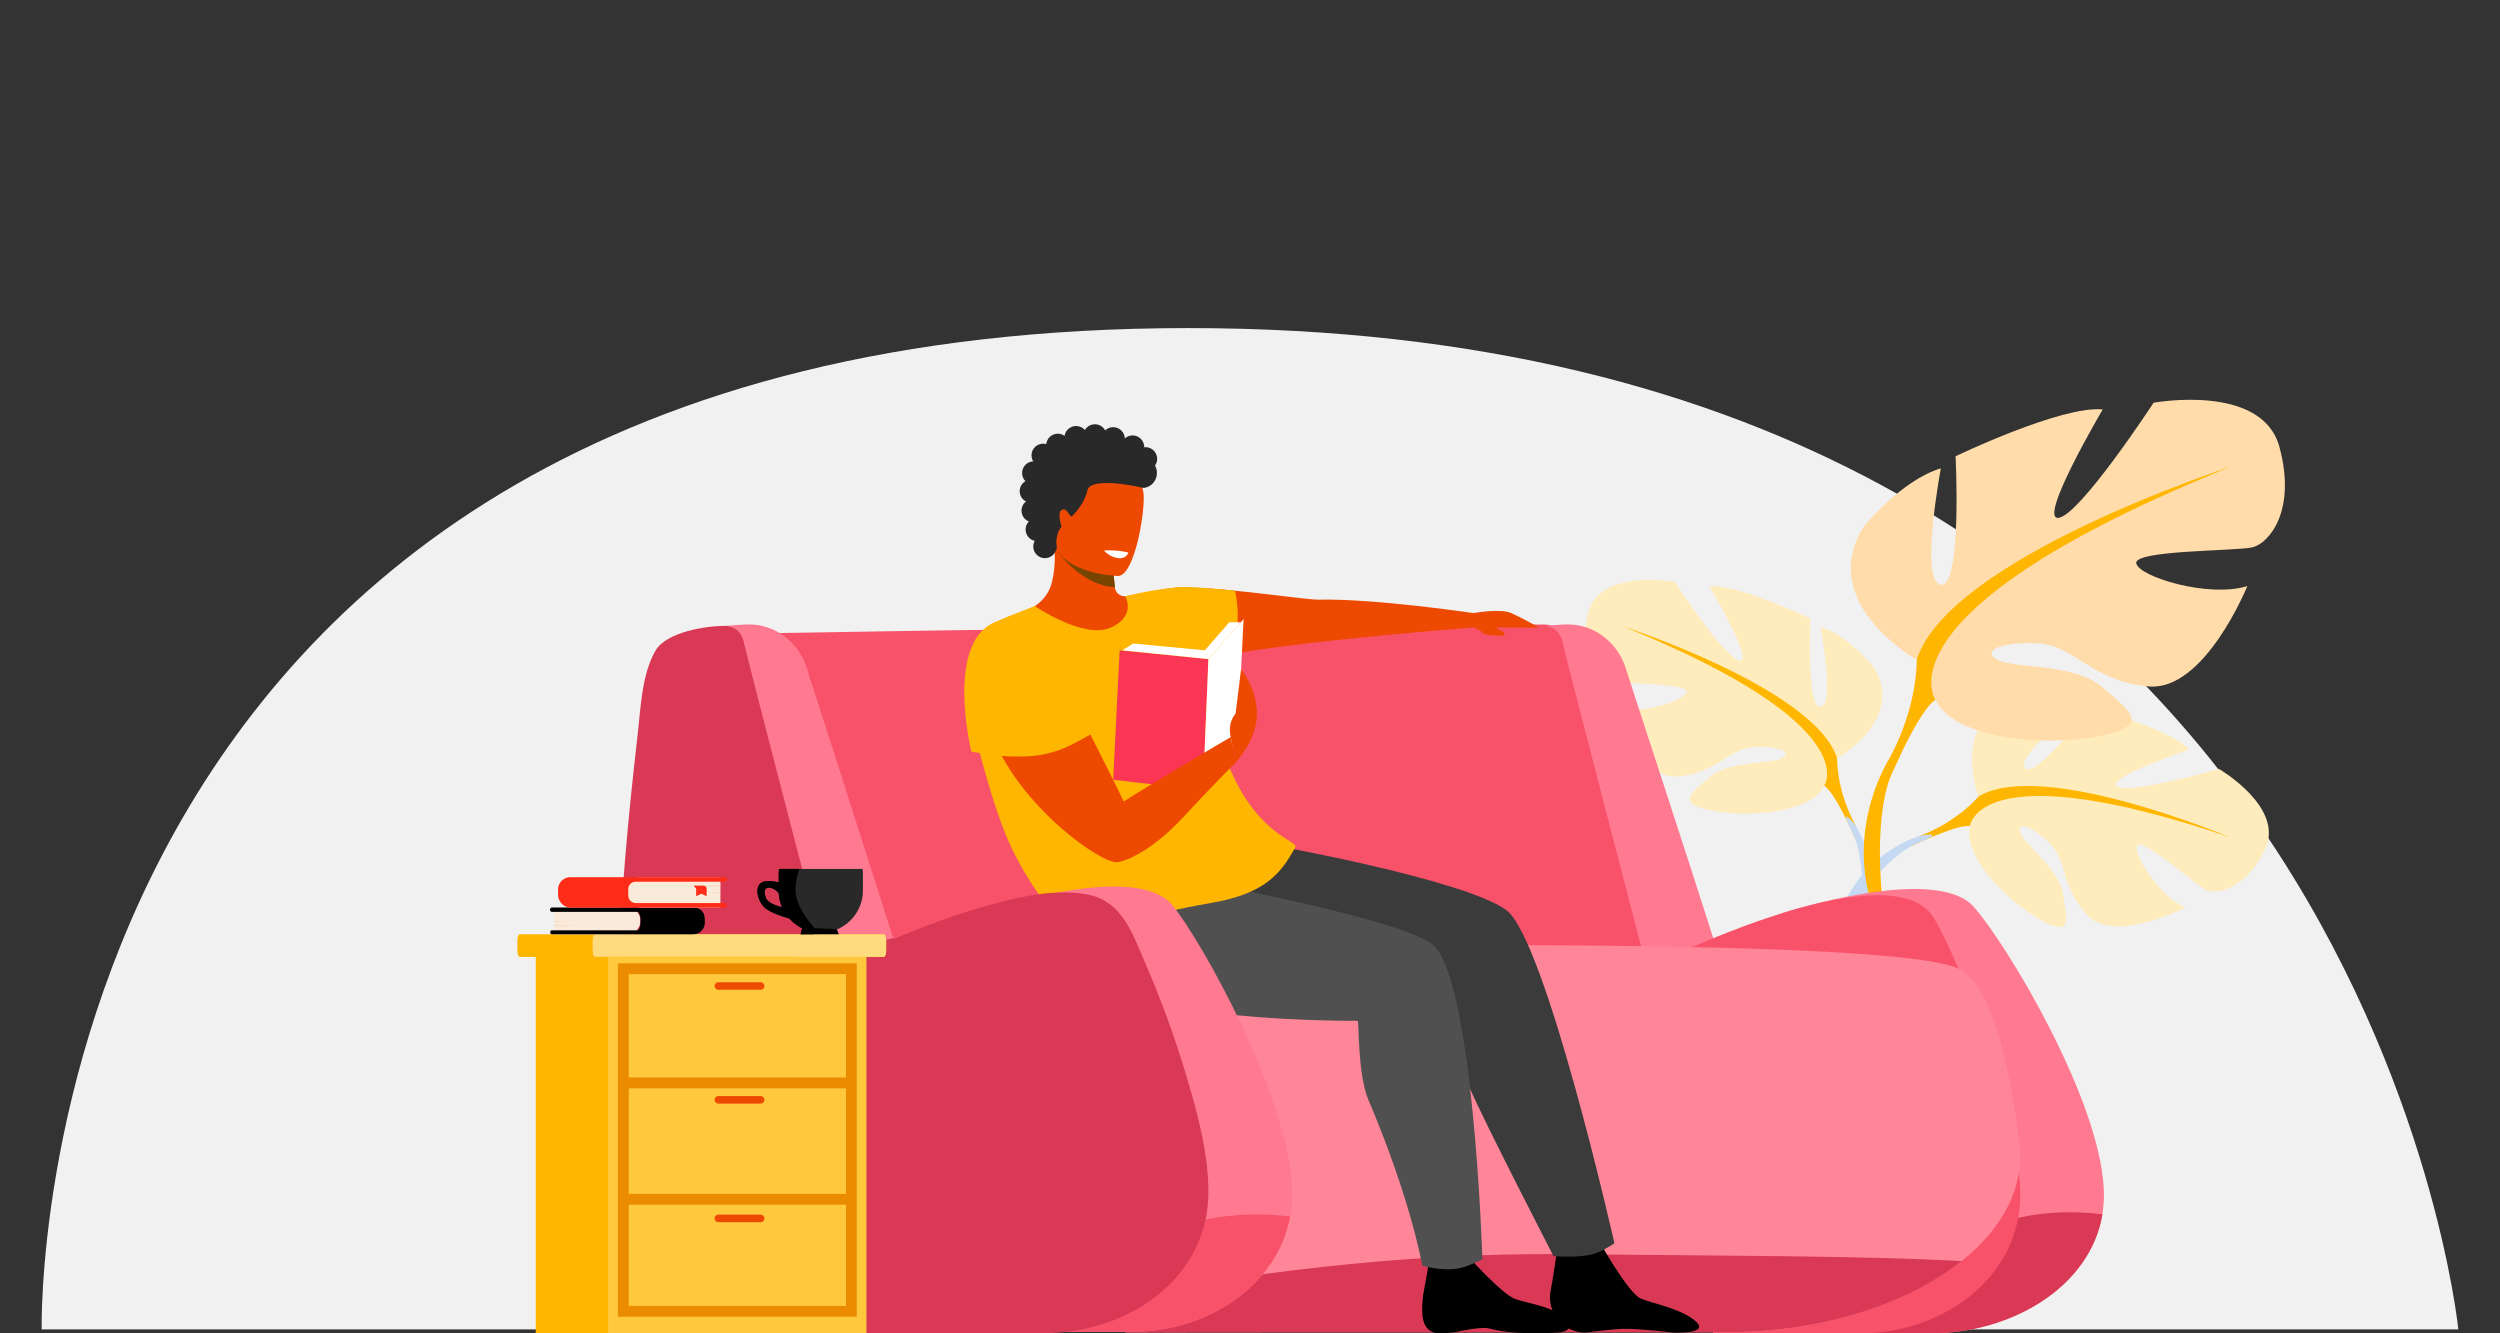 <?xml version="1.0" encoding="UTF-8"?><svg id="Layer_1" xmlns="http://www.w3.org/2000/svg" width="300" height="160" viewBox="0 0 300 160"><rect x="0" y="0" width="300" height="160" fill="#333333" stroke="none"/><title>Illustration of a person sitting on a couch to represent mental well-being and focus</title>
<path d="m295,159.53H5S2.26,39.37,142.61,39.37s152.39,120.15,152.39,120.15Z" style="fill:#f1f1f1;"/><g><g><path d="m237.4,95.59s-3.27-8.99,3.83-11.25c0,0,4.9-.91,8.09.51,0,0-7.53,6-6.32,7.33,1.2,1.33,7.91-7.29,7.91-7.29,0,0,9.42,2.54,11.81,5.05,0,0-10.16,3.43-8.67,4.43,1.49.99,12.24-2.09,12.24-2.09,0,0,7.92,4.62,5.52,9.61-2.39,4.99-5.91,5.49-7.14,4.87-1.23-.62-7.65-6.3-8.2-5.31-.56.99,2.66,6.12,5.76,7.47,0,0-8.44,4.33-11.69.94s-2.45-6.53-4.5-8.59c-2.05-2.06-4.16-2.85-3.57-1.31.59,1.53,4.64,4.34,5.11,7.37.47,3.03,1.11,5.19-2.76,3.03-3.87-2.16-9.4-7.67-8.4-11.22l1-3.55Z" style="fill:#ffecbd;"/><g><path d="m267.59,100.47s-22.64-9.54-30.19-4.87c0,0-2.39,2.94-6.99,4.7l-1.09,1.26s5.56-2.7,7.08-2.42c0,0,.84-8.98,31.19,1.33Z" style="fill:#ffb600;"/><path d="m230.4,100.29s-6.3,1.79-9.1,8.18l.86.42s4.11-6.15,7.95-7.71c3.84-1.56.28-.89.28-.89Z" style="fill:#c5d9f2;"/></g></g><g><path d="m220.45,90.99s8.26-4.63,4.41-10.91c0,0-3.08-3.86-6.39-4.85,0,0,1.76,9.36,0,9.58-1.76.22-1.21-10.57-1.21-10.57,0,0-8.7-4.19-12.12-3.86,0,0,5.4,9.14,3.64,8.92-1.76-.22-7.82-9.47-7.82-9.47,0,0-8.92-1.65-10.35,3.64-1.43,5.29.88,7.93,2.2,8.26,1.32.33,9.8.22,9.58,1.32-.22,1.1-5.95,2.86-9.14,1.87,0,0,3.52,8.7,8.15,8.26,4.63-.44,6.06-3.3,8.92-3.52,2.86-.22,4.96.55,3.52,1.32-1.43.77-6.28.25-8.59,2.22-2.31,1.97-4.19,3.18.11,4.06,4.3.88,12.01.33,13.55-2.97l1.54-3.3Z" style="fill:#ffecbd;"/><g><path d="m194.67,75.13s23.13,7.49,25.78,15.86c0,0-.11,3.75,2.2,8.04v1.65s-2.42-5.62-3.75-6.39c0,0,5.18-7.27-24.23-19.17Z" style="fill:#ffb600;"/><path d="m222.65,99.03s3.57,5.42,1.53,12.01l-.92-.25s.89-7.26-.98-10.92c-1.87-3.65.36-.85.36-.85Z" style="fill:#c5d9f2;"/></g></g><g><path d="m230.01,79.17s-12.04-6.74-6.42-15.9c0,0,4.5-5.62,9.31-7.07,0,0-2.57,13.65,0,13.97,2.57.32,1.77-15.42,1.77-15.42,0,0,12.69-6.1,17.66-5.62,0,0-7.87,13.33-5.3,13.01,2.57-.32,11.4-13.81,11.4-13.81,0,0,13.01-2.41,15.1,5.3s-1.28,11.56-3.21,12.04c-1.93.48-14.29.32-13.97,1.93.32,1.61,8.67,4.18,13.33,2.73,0,0-5.14,12.69-11.88,12.04-6.74-.64-8.83-4.82-13.01-5.14-4.18-.32-7.23.8-5.14,1.93,2.09,1.12,9.15.37,12.53,3.24,3.37,2.87,6.1,4.63-.16,5.92s-17.5.48-19.75-4.34l-2.25-4.82Z" style="fill:#ffdca9;"/><g><path d="m267.59,56.04s-33.72,10.92-37.58,23.12c0,0,.16,5.46-3.21,11.72v2.41s3.53-8.19,5.46-9.31c0,0-7.55-10.6,35.33-27.94Z" style="fill:#ffb600;"/><path d="m226.8,90.89s-5.2,7.9-2.24,17.51l1.34-.36s-1.3-10.59,1.42-15.91c2.72-5.33-.52-1.24-.52-1.24Z" style="fill:#ffb600;"/></g></g></g><g><path d="m205.42,121.24c-.45,1.06-4.73,2.04-11.09,2.91-1.12.15-2.31.3-3.55.45-21.65,2.55-80.94,3.97-84.59,3.22-5.05-1.04-15.1-51.82-15.1-51.82,0,0,29.59-.51,53.09-.76,8.04-.08,36-.3,41.19-.3,8.03,0,20.78,44.59,20.06,46.3Z" style="fill:#f8516a;"/><path d="m197.23,114.72s-9.08-34.8-9.74-37.72c-.29-1.3-1.19-1.77-2.1-1.9,1.6-.15,2.76-.17,2.76-.17,3.14,0,5.94,2.12,6.94,5.26,2.2,6.86,6.57,20.03,10.67,32.91-.21,0-8.54,1.61-8.54,1.61Z" style="fill:#ff7990;"/><path d="m252.29,145.71c-1.45,8.73-10.92,14.29-20.64,14.29h-19.25l1.49-50.43s18.38-5.99,22.99-.72c4.04,4.62,15,22.9,15.57,33.72.06,1.09,0,2.13-.17,3.14Z" style="fill:#ff7990;"/><path d="m252.29,145.71c-1.45,8.73-10.92,14.29-20.64,14.29h-9.44c6.3-4.01,11.99-16.38,30.08-14.29Z" style="fill:#d93954;"/><path d="m201.2,114.51s25.96-12.46,30.88-4.32c2.61,4.32,9.8,21.56,10.33,32.38.52,10.51-9.17,17.43-19.14,17.43h-17.7l-4.37-45.49Z" style="fill:#f8516a;"/><path d="m235.41,151.32c-.29.23-.58.46-.88.68-3.75,2.76-8.64,4.96-14.24,6.33-4.23,1.03-8.86,1.58-13.7,1.54h-8.42s-.11,0-.11,0h-39.84s-22.83.02-22.83.02h-.34s-.79-4.15-.79-4.15l-7.23-41.79s100.06-2.25,108.19,2.39c3.78,2.16,5.92,11.09,7.11,20.93.63,5.24-2.05,10.16-6.93,14.06Z" style="fill:#ff8698;"/><path d="m235.41,151.32c-.29.23-.58.46-.88.68-3.75,2.76-8.64,4.96-14.24,6.33-4.23,1.03-8.86,1.58-13.7,1.54h-8.42s-.11,0-.11,0h-39.84s-22.83.02-22.83.02h-.34s-.79-4.15-.79-4.15c14-2.7,33.36-5.45,53.56-5.24,19.29.2,35.45.18,47.58.83Z" style="fill:#d93954;"/><path d="m180.14,75.67c-.2-.06-.48-.22-.72-.37h5.27s-2.02-1.14-3.34-1.73-4.53,0-4.53,0c0,0-11.92-1.77-18.61-1.61-1.79.04-14.54-2.03-18.22-1.3-1.94.39-3.69.69-4.82.88-.69.11-1.33-.38-1.39-1.08h0c-.21-2.42-.51-3.77-.51-3.77l-4.49-2.17c-.93.49-1.79.95-2.25,1.2.02.25.04.49.04.73.04,1.23-.09,2.34-.31,3.3-.4,1.78-1.78,3.17-3.54,3.63h-.02c3.36,2.9,20.47,7.94,20.76,6.47.39-1.99,33.35-4.56,33.35-4.56h0s.92.35,1.15.68c.23.33,2.07.28,2.41.33s.17-.51-.24-.63Z" style="fill:#ee4900;"/><path d="m191.84,148.83s3.48,6.27,5.02,6.98c1.22.56,4.53,1.12,6.38,2.54,2.14,1.65-1.56,1.56-2.38,1.56,0,0-4.14-.49-6.11-.45-1.13.02-4.5.45-4.5.45-2.66,0-4.68-2.41-4.18-5.02,0-.02,0-.05.01-.07.48-2.42.85-5.55.85-5.55l4.91-.43Z"/><path d="m148.52,74.36c-.07,1.63-.53,3.42-1.98,4.36-2.29,1.49-1.71,5.37-1.7,6.89l-9.82-14.06s2.72-.7,5.98-1.05c1.98-.22,7.2.38,7.2.38,0,0,.4,1.64.32,3.48Z" style="fill:#ffb600;"/><path d="m176.66,151.29s3.46,3.82,5,4.52c1.1.5,4.06.8,5.82,2.08,1.86,1.35.44,2.02-.65,2.02,0,0-4.95.39-8.1-.49-.86-.24-3.21.24-4.05.43-.25.06-1.87.19-2.13.16-1.92-.25-2.01-2.09-1.83-4.07.03-.37.08-.74.16-1.11.48-2.42.77-4.68.77-4.68l5,1.15Z"/><path d="m193.73,149.19s-1.25.87-2.35,1.24c-1.73.58-4.96.31-4.96.31,0,0-8.25-16-9.99-20.04-1.65-3.84-3.03-12.25-3.03-12.25-1.26-.07-10.68,1.27-18.95.37-4.4-.48-8.13-1.56-9.39-3.79-3.64-6.4,7.98-13.55,7.98-13.55,0,0,22.71,4.09,27.7,7.72,4.73,3.44,12.99,39.98,12.99,39.98Z" style="fill:#3b3b3b;"/><path d="m177.9,151.1s-1.77.93-2.91,1.12c-2.08.35-4.32-.34-4.32-.34,0,0-1.27-7.66-6.47-19.92-1.3-3.08-1.1-9.38-1.28-9.46,0,0-28.41.24-31.71-6.14-.53-1.03-1.13-3.95-1.07-4.9.34-5.05,6.9-6.99,6.9-6.99,0,0,29.61,5.24,34.7,8.73,5.08,3.49,6.15,37.91,6.15,37.91Z" style="fill:#505050;"/><path d="m155.43,101.7c-1.73,3.08-3.52,5.52-10.13,6.66-8.32,1.44-12.89,3.2-15.19,3.9-1.76.53-6.83-5.93-9.25-11.69-2.34-5.58-4.33-14.28-4.34-14.95-.21-10.36,7.67-12.85,7.67-12.88,0,0,5.85,3.98,9.04,2.6,3.14-1.36,1.85-3.71,1.81-3.77l8.44,8.29s1.9,7.28,4.19,12.56c3.47,8.01,8.24,8.45,7.76,9.29Z" style="fill:#ffb600;"/><path d="m133.28,66.69s.3,1.35.51,3.76c-3.81-.12-6.82-4.07-6.84-4.32.46-.24.92-1.12,1.85-1.61l4.49,2.17Z" style="fill:#774500;"/><path d="m134.17,69.12s-8.01-.23-7.79-5.21c.22-4.99-.67-8.37,4.46-8.44,5.12-.06,6.03,1.88,6.36,3.56.33,1.68-.94,10.02-3.03,10.09Z" style="fill:#ee4900;"/><path d="m126.81,65.92s-.32-1.66.58-2.75c0,0-.59-1.62.03-1.99.62-.37.96,1.02,1.23.76.27-.26,1.48-1.5,1.85-3.12.37-1.62,5.92-.48,6.58-.29.11.03.25.02.41-.02,1.39-.36,1.81-2.16.73-3.12-.07-.06-.13-.12-.18-.17-.59-.59-4.68-4.58-9.36-2.65-4.68,1.94-5.02,4.34-4.47,6.29.55,1.95.52,6.66,2.6,7.06Z" style="fill:#292929;"/><path d="m132.48,66.05s.52.72,1.6.91c1.08.19,1.32-.65,1.32-.65,0,0-.99-.33-2.92-.26Z" style="fill:#fff;"/><path d="m118.5,78.49s-1.38,2.74-.09,7.74c2.54,9.87,14.33,17.93,15.8,17.19,1.47-.74,3.74-.68,1.65-5.16-2.09-4.48-10.55-21.03-10.55-21.03l-6.81,1.27Z" style="fill:#ee4900;"/><path d="m130.89,88.12c-2.67,1.49-4.63,2.68-8.72,2.67-3.08,0-5.61-.61-5.61-.61,0,0-3.16-12.85,2.74-15.49,2.03-.91,4.88-1.95,4.88-1.95,0,0,11.48,12.72,6.7,15.38Z" style="fill:#ffb600;"/><path d="m154.81,145.98c-1.56,8.47-10.12,13.83-18.9,13.83h-17.7l1.38-50.88s16.89-5.54,21.13-.27c3.72,4.62,13.79,22.9,14.32,33.72.06,1.25-.02,2.45-.23,3.6Z" style="fill:#ff7990;"/><path d="m154.81,145.98c-1.56,8.47-10.12,13.83-18.9,13.83h-14.16c6.63-4.22,15.56-15.9,33.07-13.83Z" style="fill:#f8516a;"/><path d="m96.15,160c-4.44-.03-9.21-.98-12.82-3.69-3.51-2.64-5.59-6.65-6.86-10.76-2.71-8.8-2.62-18.45-2.33-27.57.31-9.87,1.21-19.74,2.35-29.55.38-3.24.48-7.43,2.16-10.34,1.31-2.28,6.23-3.04,8.6-2.98,1.97.05,3.88,1.75,5.55,2.73,1.12.66,2.24,1.31,3.35,1.97,1.09.64,1.13,1.76,1.51,2.95,3.19,9.98,6.32,19.97,9.54,29.94,3.79-1.59,7.65-3.03,11.61-4.11,3.73-1.02,8-2.01,11.86-1.21,4.02.84,5.25,4.71,6.72,8.1,1.95,4.48,3.63,9.09,5.02,13.77,1.35,4.56,2.7,9.5,2.59,14.29-.1,4.32-2.08,8.33-5.29,11.19-4.09,3.66-9.46,5.27-14.85,5.27h-28.71Z" style="fill:#d93954;"/><path d="m98.98,114.72s-9.08-34.8-9.74-37.72c-.29-1.3-1.19-1.77-2.1-1.9,1.6-.15,2.76-.17,2.76-.17,3.14,0,5.94,2.12,6.94,5.26,2.2,6.86,6.25,19.5,10.35,32.38-.21,0-8.22,2.14-8.22,2.14Z" style="fill:#ff7990;"/><g><path d="m106.34,112.87v1.2c0,.42-.14.76-.3.76h-43.66c-.17,0-.3-.34-.3-.76v-1.2c0-.42.14-.76.3-.76h43.66c.17,0,.3.34.3.76Z" style="fill:#ffb600;"/><path d="m106.34,112.87v1.2c0,.42-.12.76-.28.76h-34.66c-.15,0-.28-.34-.28-.76v-1.2c0-.42.12-.76.28-.76h34.66c.15,0,.28.34.28.76Z" style="fill:#ffdb7f;"/><rect x="64.29" y="114.82" width="30.99" height="45.18" style="fill:#ffb600;"/><rect x="72.98" y="114.82" width="30.99" height="45.18" style="fill:#ffc83d;"/><g><path d="m102.31,157.51h-27.66v-41.41h27.66v41.41Zm-27.36-.3h27.07v-40.81h-27.07v40.81Z" style="fill:none; stroke:#eb8c00; stroke-miterlimit:10;"/><rect x="74.8" y="129.8" width="27.36" height=".3" style="fill:none; stroke:#eb8c00; stroke-miterlimit:10;"/><rect x="74.8" y="143.76" width="27.36" height=".3" style="fill:none; stroke:#eb8c00; stroke-miterlimit:10;"/><path d="m91.28,118.77h-5.08c-.25,0-.45-.2-.45-.45h0c0-.25.2-.45.45-.45h5.08c.25,0,.45.2.45.45h0c0,.25-.2.45-.45.45Z" style="fill:#ee4900;"/><path d="m91.28,132.43h-5.08c-.25,0-.45-.2-.45-.45h0c0-.25.2-.45.45-.45h5.08c.25,0,.45.2.45.45h0c0,.25-.2.45-.45.45Z" style="fill:#ee4900;"/><path d="m91.28,146.66h-5.08c-.25,0-.45-.2-.45-.45h0c0-.25.2-.45.45-.45h5.08c.25,0,.45.2.45.45h0c0,.25-.2.45-.45.45Z" style="fill:#ee4900;"/></g></g><g><g><g><path d="m66.51,108.91h8.77c.87,0,1.58.71,1.58,1.58h0c0,.89-.72,1.62-1.62,1.62h-8.74v-3.19h0Z" style="fill:#faead9;"/><path d="m84.58,110.23v.48c0,.26-.07.5-.19.7-.24.42-.69.7-1.21.7h-16.95c-.11,0-.2-.09-.2-.2v-.07c0-.11.09-.2.2-.2h10.33c.06-.07.1-.14.14-.22.1-.18.15-.39.15-.61v-.61c0-.11-.01-.22-.04-.33-.05-.18-.13-.34-.24-.47h-10.35c-.11,0-.2-.09-.2-.2v-.07c0-.11.09-.2.2-.2h17.03c.6,0,1.11.4,1.26.95.03.12.05.24.05.36Z"/><path d="m84.53,109.86h-7.71c-.05-.18-.13-.34-.24-.47h-10.35c-.11,0-.2-.09-.2-.2v-.07c0-.11.09-.2.2-.2h17.03c.6,0,1.11.4,1.26.95Z"/></g><polygon points="66.51 110.51 67.76 110.56 66.51 110.6 66.51 110.51" style="fill:#f2d0b6;"/><polygon points="66.51 111.01 69.49 111.06 66.51 111.1 66.51 111.01" style="fill:#f2d0b6;"/></g><g><g><g><path d="m75.16,105.27h9.45c1.02,0,1.85.83,1.85,1.85h0c0,1-.81,1.8-1.8,1.8h-9.49v-3.65h0Z" transform="translate(161.62 214.19) rotate(180)" style="fill:#faead9;"/><path d="m75.39,106.68v.79c0,.34.19.63.46.78.13.08.29.12.45.12h10.68c.13,0,.23.1.23.23v.09c0,.13-.1.23-.23.23h-18.45c-.53,0-1-.26-1.28-.67-.18-.25-.28-.56-.28-.9v-.62c0-.23.05-.45.15-.64.24-.49.74-.83,1.32-.83h18.55c.13,0,.23.1.23.23v.09c0,.13-.1.23-.23.23h-10.72c-.26,0-.49.11-.65.28-.14.15-.23.36-.23.59Z" style="fill:#ff2c17;"/></g><polygon points="86.46 107.09 85.09 107.15 86.46 107.19 86.46 107.09" style="fill:#f2d0b6;"/><polygon points="86.46 106.25 83.2 106.31 86.46 106.35 86.46 106.25" style="fill:#f2d0b6;"/></g><g><path d="m83.23,106.3s.22.12.29.31c.01.03.02.07.02.11.01.25,0,.82,0,.82l.63-.29.63.29v-.78c0-.15-.05-.29-.16-.38-.05-.05-.11-.08-.18-.08h-1.25Z" style="fill:#ff2c17;"/><path d="m83.23,106.3s.22.12.29.31h1.27s-.05-.26-.31-.31h-1.25Z" style="fill:#ff2c17;"/></g></g></g><g><path d="m103.51,104.27h-10.03c-.03.21-.04.42-.04.63v.97c-.67-.14-1.59-.25-2.07.04-.79.49-.55,1.93.2,2.82.75.89,3.13,1.48,3.13,1.48.76.86,1.8,1.46,2.98,1.65.26.04.53.07.81.07,2.78,0,5.06-2.28,5.06-5.06v-1.97c0-.21-.01-.42-.04-.63Zm-11.61,3.46c-.32-.83-.1-1.13.25-1.2.4-.07.95.21,1.29.68.04.59.18,1.15.4,1.66-.56-.14-1.7-.49-1.95-1.14Z" style="fill:#292929;"/><polygon points="96.07 112.11 100.66 112.11 100.4 111.49 96.27 111.33 96.07 112.11"/><path d="m97.75,111.39c-3.03-3.51-2.38-5.22-1.83-7.12h-2.43c-.03.21-.04.42-.04.63v.97c-.67-.14-1.59-.25-2.07.04-.79.49-.55,1.93.2,2.82.75.89,3.13,1.48,3.13,1.48.43.49.96.89,1.55,1.19l-.18.71h1.56l.04-.25s.01,0,.02,0l.06-.47Zm-5.84-3.66c-.32-.83-.1-1.13.25-1.2.4-.07.95.21,1.29.68.04.59.18,1.15.4,1.66-.56-.14-1.7-.49-1.95-1.14Z"/></g><polygon points="134.36 78.04 145.01 79.09 144.36 94.83 133.58 93.57 134.36 78.04" style="fill:#fa3654;"/><polygon points="145.01 79.09 149.23 74.29 148.53 88.45 144.36 94.83 145.01 79.09" style="fill:#fff;"/><polygon points="134.68 78.04 135.99 77.22 144.58 78.04 147.52 74.67 148.9 74.67 145.01 79.09 134.68 78.04" style="fill:#fff;"/><path d="m147.69,88.45s-12.36,7.24-13.86,8.43c-1.5,1.19,0,6.48.37,6.54.38.06,3.79-.99,7.86-5.43,2.63-2.88,6.21-6.48,6.21-6.48l-.58-3.06Z" style="fill:#ee4900;"/><path d="m148.93,80.34s1.85,2.16,1.9,5.28c.05,3.12-2.56,5.89-2.56,5.89l-.58-3.06s-.48-1.51.58-2.83l.66-5.28Z" style="fill:#ee4900;"/><circle cx="125.39" cy="65.58" r="1.4" style="fill:#292929;"/><circle cx="124.47" cy="63.54" r="1.4" style="fill:#292929;"/><circle cx="123.98" cy="61.28" r="1.4" style="fill:#292929;"/><circle cx="123.76" cy="58.94" r="1.4" style="fill:#292929;"/><circle cx="124.05" cy="56.76" r="1.4" style="fill:#292929;"/><circle cx="125.18" cy="54.64" r="1.4" style="fill:#292929;"/><circle cx="126.94" cy="53.44" r="1.4" style="fill:#292929;"/><circle cx="129.13" cy="52.52" r="1.4" style="fill:#292929;"/><circle cx="131.39" cy="52.31" r="1.4" style="fill:#292929;"/><circle cx="133.58" cy="52.66" r="1.4" style="fill:#292929;"/><circle cx="135.91" cy="53.65" r="1.4" style="fill:#292929;"/><circle cx="137.46" cy="55.06" r="1.4" style="fill:#292929;"/></g></svg>